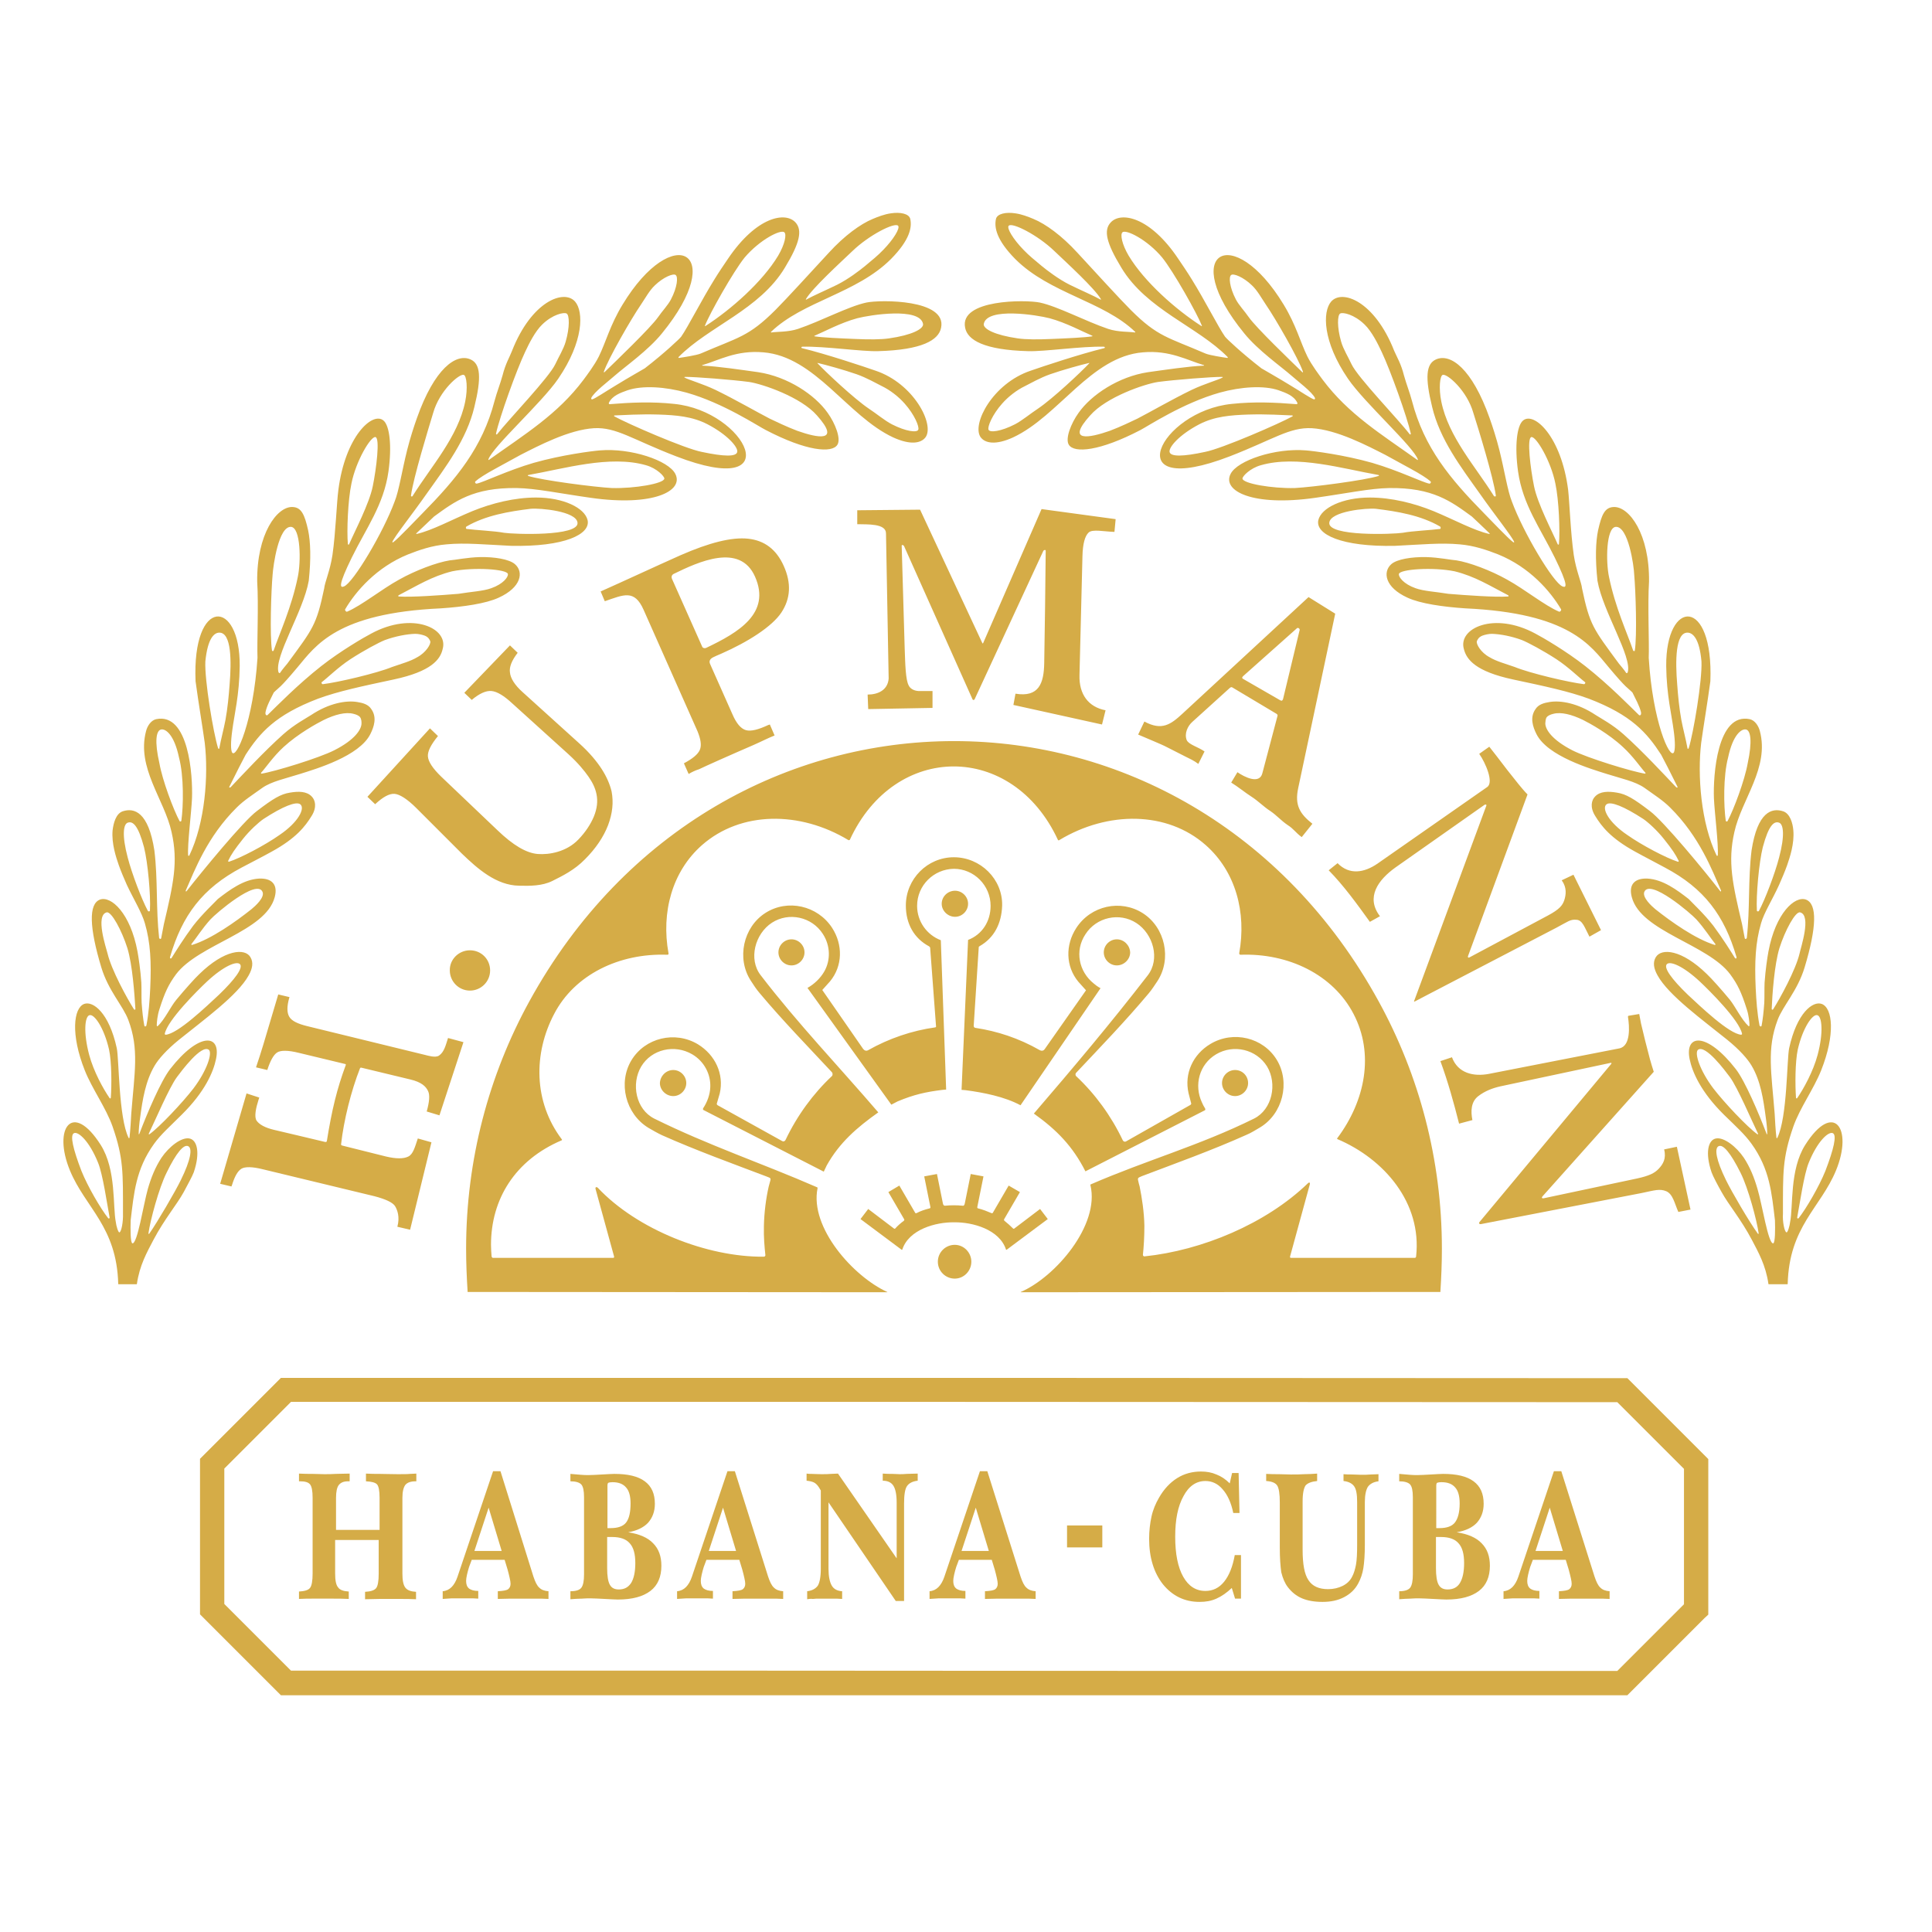 <?xml version="1.0" encoding="UTF-8"?> <svg xmlns="http://www.w3.org/2000/svg" xmlns:xlink="http://www.w3.org/1999/xlink" version="1.1" id="layer" x="0px" y="0px" viewBox="0 0 652 652" style="enable-background:new 0 0 652 652;" xml:space="preserve"> <style type="text/css"> .st0{fill-rule:evenodd;clip-rule:evenodd;fill:#D5AC47;} </style> <g> <path class="st0" d="M132.9,229.3c-10.8,2.3-18.8,4-25.6,6.5c-14.4,5.5-19.6,11.5-24.4,18.9c-0.3,0.5-3.9,7.5-5.4,10.6 c-0.4,0.7,0.2,0.5,0.4,0.3c4-4.2,11.3-12.1,17.7-17.8c3.7-3.3,7.7-5.4,9.4-6.5c6-4,11.8-5,15.5-4.4c1.9,0.3,3.8,0.8,4.8,2.4 c2,2.8,0.9,6-0.3,8.4c-3.7,7.5-18.4,11.8-23.8,13.5c-4.7,1.5-9.6,2.5-12.7,4.7c-3.2,2.3-6.2,4.2-8.6,6.6c-10,9.9-14.2,21.2-17.2,28 c-0.1,0.3,0.1,0.5,0.3,0.2c5.1-6.5,19.1-23.6,23.7-27c5.5-4.2,8-5.7,11.1-6.2c2.9-0.5,5.7-0.5,7.4,1.3c1.2,1.2,1.8,3.6,0,6.5 c-2.2,3.6-5.3,7.6-13.5,12.1c-3.8,2.1-7.2,3.8-10.2,5.4c-13.2,7-20,16.1-24.1,30.1c-0.2,0.6,0.3,0.7,0.5,0.4 c1.3-2.1,4.1-6.6,7.3-10.9c3.1-4,7.2-7.8,8.3-9c4-3.1,8.7-6.6,13.9-6.9c4.2-0.2,6.5,1.9,5.3,6.3c-3.1,11.6-25.6,15.8-33.3,26 c-2.5,3.4-3.8,6.1-5.6,11.8c-0.7,2.1-0.9,4.5-0.9,5.4c0,0.3,0.2,0.4,0.3,0.3c2.4-2.2,4.3-6.5,6.3-8.9c2.9-3.5,6.2-7.2,7.8-8.7 c8.5-8.3,15.4-8.8,17.2-5.7c1.1,1.8,0.7,3.9-0.6,6.2c-3.7,6.7-15.2,15-23.5,21.7c-4.2,3.4-6.9,6.5-8.2,8.7 c-3.1,5.2-4.1,11.5-4.9,17.5c-0.3,2-0.5,4.2-0.5,5.6c0,0.1,0.1,0.1,0.2,0c2.7-7.1,7.3-17.9,10.4-21.9c9.8-12.6,17.3-11.9,15.5-3.4 c-0.9,4.4-3.8,11.1-11.6,18.8c-4,4-7,6.6-9.3,9.8c-6.2,8.6-6.8,16.7-7.9,25.8c-0.1,2.9-0.1,7.7,0.6,7.8c1.7,0.1,3.7-13.1,5.2-18.4 c1.1-3.8,2.5-7.3,4.6-10.5c2.5-3.7,6.7-7,9.4-6.5c2.7,0.5,3.7,4.9,1.5,11.4c-0.5,1.4-2.2,4.4-3.4,6.7c-2.3,4.2-6.5,9.1-10.2,16.1 c-2.2,4.2-4.7,8.6-5.6,14.9c0,0.1-0.1,0.1-0.1,0.1H40c0,0-0.1,0-0.1-0.1c-0.5-19.4-11.1-25.7-16.3-38.3 c-5.9-14.3,0.9-23.6,10.4-8.6c5.3,8.4,4,20.8,5.1,26.1c0.1,1.1,0.8,3.5,1.2,3.4c0.7-0.2,1.3-3.7,1.2-6.3c0-14,0.2-18.7-3.5-29.4 c-2.2-6.3-6.9-12.7-9.4-19c-4.8-12.1-3.8-21-0.2-22.4c3-1.1,8.4,3,11,14.9c0.8,3.6,0.6,23.4,4,30.3c0.1,0.2,0.2,0.1,0.3,0 c0.3-2.6,0.5-6.3,0.6-8.2c1.1-13.9,2.7-21.8-1-31.6c-1.8-4.8-6.7-9.8-9.1-17.7c-4.1-13.6-4.3-21.4-0.5-22.9 c3.8-1.4,10.3,4.6,12.7,17.5c0.4,2.2,1,6.2,1.3,10.5c0.1,2.3,0,4.6,0.1,6.8c0.2,2.9,0.5,5.6,0.9,7.7c0.1,0.5,0.6,0.3,0.7,0 c0.8-4.1,1.1-8.4,1.3-12.6c0.4-8.8,0.1-15.4-1.8-21.9c-1-3.6-3.9-8.3-6.1-13c-0.8-1.8-2-4.6-2.7-6.6c-0.9-2.6-2.5-7.3-2.1-11.8 c0.3-2.4,1.1-5.6,3.4-6.4c3.9-1.3,8.7,0.2,10.7,13.2c1.2,9.8,0.5,19.7,1.6,29.5c0,0.3,0.6,0.6,0.7,0.1c0.1-0.5,0.8-4.3,0.9-4.7 c3.2-13.6,4.9-21,2.6-31.1c-2.4-11-11.9-21.7-8.6-34.1c0.4-1.6,1.6-3.6,3.4-4c11-2.3,12.4,19,12.1,26.7c-0.2,4.7-1.6,15.7-1.3,19.3 c0,0.1,0.3,0.2,0.4,0c5.3-11,6.5-27,5.2-38c-0.7-5.1-2.1-13.4-3.1-20.8c-1.2-28.6,15.1-27.9,14.9-5.1c-0.1,9.7-1.9,16.8-2.5,21.6 c-0.6,4.2-0.5,6.7-0.1,7.5c1.4,2.5,7.2-10.5,8.6-31.9c-0.2-5.2,0.4-17.9-0.1-25.7c-0.2-16.1,6.7-25.4,11.9-25.2 c3,0.1,4.1,2.5,5.3,7.9c0.8,3.9,1,9.5,0.2,17c-1.8,10.3-11.8,25.7-10.2,30.9c0.1,0.1,0.3,0.4,0.5,0.2c0.7-1.1,2.1-2.7,2.5-3.2 c8.6-11.7,9.8-12.9,12.4-25.3c0.2-2.1,2-6,2.8-11.3c1.1-7.7,1.4-17.5,2-22c2.3-18,11.5-26.5,15.2-23.4c2.1,1.7,2.9,8.6,1.7,17.2 c-1.6,11.3-7.5,19.1-12.4,29.1c-4.6,9.4-4,10.3-2.6,9.7c3.1-1.2,13.3-18.3,17.1-28.7c1.4-3.4,2.5-10.5,4.2-17.3c1-4,2.3-8,3.3-10.8 c5.9-16.7,13.2-22,18.1-19.8c3.4,1.5,3.7,6.2,1.3,16c-2.6,11-9.7,20.3-16.1,29.3c-4.9,7-10.9,14.5-11.6,16.3c0,0.1,0.2,0.2,0.3,0.1 c1.7-1.2,7.9-7.8,9.9-9.8c11.4-11.6,20.2-22.1,24.3-37.9c0.8-3,1.9-5.7,2.7-8.6c1-4,2.4-6.2,3.2-8.3c6.6-16.8,17.6-20.9,21.3-16.6 c2.9,3.4,2.9,13.4-5.7,26c-5.6,8.2-22.2,23-23.6,27.3c0,0.1,0.2,0.2,0.2,0.1c12.2-8.7,23.2-15.4,31.9-27c1.1-1.5,3.7-4.9,5.2-7.9 c2.4-4.9,3.8-10.6,8-17.5c17.1-28.2,35.8-17.8,13.3,9.7c-4.7,5.8-12.2,11-16.2,14.5c-1.4,1.3-6.9,5.4-7.7,7.4 c0,0.1,0.1,0.4,0.3,0.4c1.1-0.3,4.3-2.5,7.8-4.6c4.7-2.9,9.9-5.8,10-5.9c6.6-5.1,11.8-10,12.3-10.7c2.3-3.3,6.9-12.4,11.2-19.3 c1.4-2.3,3.5-5.4,4.6-7c9.6-14.2,19.4-16,22.8-12.2c2.3,2.6,1.5,6.8-3.6,15.2c-8.5,14.2-25.8,19.9-35.9,30.2 c-0.1,0.1,0,0.3,0.1,0.3c1.4-0.2,6-0.9,7.4-1.5c12.7-5.5,16.1-5.6,25.2-14.7c3.7-3.7,12-12.8,18-19.3c5.3-5.8,10.7-9.7,14.8-11.4 c1.9-0.8,4-1.6,6.1-1.9c3.2-0.5,6.2,0.1,6.6,1.9c0.6,2.8-0.1,7-6.5,13.5c-11.7,11.7-29.7,14.2-40.5,24.6c-0.1,0.1,0,0.2,0.1,0.2 c1.9-0.3,5.7-0.1,9-1.2c7.7-2.6,17-7.6,23.1-8.9c4.8-1,27.2-1.1,25.2,8.5c-0.8,4.2-6.5,7.5-21.2,7.9c-5.4,0.2-18.1-1.7-25.6-1.5 c-0.4,0-0.5,0.4-0.1,0.5c8.2,2,20.8,6.2,24.8,7.6c12.8,4.3,19.9,18,16.9,22.4c-1.5,2.1-5.1,2.8-11,0.1 c-15.4-7.2-26.3-27.3-43.8-28.7c-9.1-0.8-15,2.7-20.5,4.3c-0.2,0-0.2,0.2,0,0.2c5.1,0.2,13,1.4,18.8,2.2 c9.9,1.5,19.1,7.6,23.4,13.7c2.6,3.6,4.6,8.8,3.3,10.8c-1.8,2.9-10.4,2.2-24.2-5c-2.6-1.3-14.3-9.1-26.7-12.6 c-7.2-2-14.8-2.5-19.9-0.8c-2.5,0.9-5.1,1.8-6.3,4.2c-0.1,0.2,0,0.5,0.2,0.5c7.4-0.6,14.4-0.9,21.8-0.1 c24.4,2.4,39.1,32.5,0.7,17.7c-14.8-5.7-20.2-9.9-27.7-9.5c-8.5,0.5-18.9,6-24.8,9c-1.1,0.6-4.8,2.6-8.4,4.6 c-3.5,1.9-5.8,3.4-6.8,4.3c-0.4,0.3,0,0.9,0.4,0.8c2.2-0.4,10.3-4.4,19.2-7c9.5-2.7,19.8-4,22.3-4.2c10.5-0.9,23.2,3.4,25.5,7.9 c3,5.8-7.5,11.1-28.5,8.1c-10.6-1.5-18.6-3.2-25-3.3c-14.7-0.2-20.9,4.5-27.9,9.6c-0.2,0.2-4.6,4.4-6,5.7c-0.1,0.1,0,0.2,0.1,0.2 c5.3-1.2,11.8-4.8,18.8-7.7c6.6-2.7,14.3-4.6,21.5-4.6c9.3,0,16.4,3.5,17.4,7.6c1.1,4.8-7.8,9.1-25.9,8.7 c-8.3-0.4-15.5-1.1-21.7-0.5c-4.9,0.4-9.2,1.9-13,3.4c-10.6,4.3-17.6,12.4-21.2,18.5c-0.2,0.3,0.3,1,0.7,0.8 c4.9-2.1,11.5-7.5,17.5-10.8c5.5-3.1,12.7-5.8,17.1-6.5c1.7-0.1,5.9-1,10.2-1.1c4.8-0.1,9.9,0.7,11.8,2.4c3,2.6,2.2,7.8-5.5,11.3 c-4.3,2-12,3.1-19.5,3.6c-35.1,1.6-42.2,12.5-48.4,19.9c-6.2,7.4-6.2,6.7-8,8.5c-0.9,1.9-2.4,4.5-2.8,6.7c0,0.1,0,0.1,0,0.2l0,0 c-0.1,0.6,0.4,1,0.7,0.7c3.1-3,10.1-10.2,18.1-16.5c6.5-5.1,14.4-9.7,16.9-11c13.9-7.5,26.1-1.8,24.1,5.2 C148.6,222.6,145.5,226.6,132.9,229.3 M311.5,109.3c-1.1-5.7-18-3-22.2-1.9c-5.6,1.5-11.5,4.7-14.4,5.9c-0.1,0-0.1,0.2,0,0.2 c2.4,0.4,8.7,0.7,13.9,0.9c4.3,0.2,8.5,0.2,11.2-0.2C307.7,113.1,311.8,111,311.5,109.3 M126.7,147.5c1.6,0.3,0.3,10.7-0.9,16.6 c-1.2,5.9-6,15-8,19.6c-0.1,0.2-0.4,0.1-0.4-0.1c-0.4-4.3,0-14.8,1.2-20.4C120.1,155.6,125.1,147.2,126.7,147.5 M171.4,193.7 c-0.3-1.6-11.4-2.4-18.8-0.9c-6.9,1.7-11.9,4.9-18.1,8.1c-0.1,0.1-0.2,0.4,0.1,0.4c4.2,0.3,14-0.4,20.1-0.9 c4.2-0.7,8.4-0.9,11.1-1.9C169.8,197.1,171.6,194.7,171.4,193.7 M194.9,176.4c-0.4-3.9-12.7-5-15.8-4.7c-7.3,0.9-15.2,2.2-21.7,6 c-0.3,0.2-0.2,0.8,0.1,0.8c3,0.4,9.5,0.7,12.6,1.3C173.3,180.3,195.4,181.1,194.9,176.4 M138.7,167.2c0.8-6,5.9-22.6,7.5-27.9 c2.1-7.4,8.7-13.2,10.3-12.8c1,0.3,1.4,4.6,0.5,9c-2.4,11.9-11.5,21.9-17.7,31.8C139.3,167.6,138.6,167.7,138.7,167.2 M224.2,161.5 c0-0.8-2.6-3.5-6.2-4.5c-12.2-3.5-27.7,1.2-39.7,3.3c-0.2,0-0.2,0.3-0.1,0.3c4.6,1.5,22.6,3.8,28.3,4.1 C214.1,164.9,224.1,163.2,224.2,161.5 M191.2,105.8c1,0.5,1.1,4.7-0.3,9.5c-0.7,2.5-2.4,5.2-3.5,7.6c-2.1,4.5-15.6,18.5-19.6,23.6 c-0.2,0.3-0.5,0-0.4-0.2c1.2-5.5,6.9-21.4,9.8-27.5c1.3-2.8,3.4-7,5.8-9.3C186.5,106.1,190.3,105.3,191.2,105.8 M228,92.8 c0.9,0.6,0.6,4.1-1.6,8.3c-1,1.9-3,4-4.3,5.9c-2.5,3.6-14.4,15-18.1,18.6c-0.1,0.1-0.3,0.1-0.2-0.2c1.5-4.4,9.2-17.8,12.5-22.6 c1.6-2.4,2.9-4.8,4.7-6.5C223.9,93.5,227.2,92.2,228,92.8 M248.8,152.5c0.3-1.6-3.3-5.8-10-9.3c-5.2-2.7-10.7-3.1-16.5-3.3 c-6.2-0.2-12.2,0.2-14.9,0.3c-0.2,0-0.2,0.2-0.1,0.3c4.3,2.4,23.8,10.9,29.5,12C244.3,154.1,248.5,154.2,248.8,152.5 M264.7,78.4 c0.8,0.7,0.2,4-2.1,7.9c-5.3,8.8-15.8,18.1-24.5,23.7c-0.2,0.1-0.3,0-0.2-0.1c1.6-4.1,9.6-18.3,13.4-23 C256.4,80.9,263.5,77.3,264.7,78.4 M275.7,140.2c-5.4-6.2-18.3-10.6-22.9-11.3c-5.2-0.7-18.7-1.8-21.7-1.7c-0.1,0-0.2,0.1-0.1,0.2 c1.4,0.8,6.1,2.1,10.5,4.2c6.6,3.2,14.2,7.6,18.3,9.7c1.9,0.9,5.6,2.7,9.3,4.1C275.9,147.8,283.9,149.4,275.7,140.2 M303.1,76.2 c0.7,0.8-1.5,4.5-5,8.1c-1.8,1.9-3.8,3.5-6.2,5.5c-1.7,1.4-5.6,4.4-9.4,6.3c-4.1,2-8.3,3.8-10.4,5c-0.1,0.1-0.2,0-0.1-0.2 c2.2-3.7,11.4-12.1,15.7-16.2C293.3,79.3,302,74.9,303.1,76.2 M309.9,145c0.4-1-1.3-5.1-4.6-8.8c-2.1-2.4-5-4.6-7.7-5.9 c-1.8-0.9-5.1-2.8-8.5-4c-4.3-1.5-10.5-3.2-13.1-3.8c-0.1,0-0.2,0-0.1,0.1c2.8,3,12.4,12,17.3,15.3c2.6,1.7,5.3,4,7.8,5.3 C305.7,145.6,309.5,146.1,309.9,145 M88.9,276.4c-1.6,1.1-4.6,3.8-6.9,6.7c-2.8,3.5-4,5.3-5,7.4c0,0.1,0,0.4,0.3,0.3 c3.8-1.2,12.2-5.6,17-9c6.4-4.3,8.8-9.1,7-10.4C99.9,270.4,95.5,272.1,88.9,276.4 M54.3,246.2c1.6-0.4,4.5,1.8,6.1,9.4 c1.7,6.4,1.5,16.5,0.8,21.4c-0.1,0.3-0.5,0.3-0.6,0.1c-2.1-3.9-5.8-13.8-6.8-19.5C52.1,250.2,52.7,246.6,54.3,246.2 M43.2,277.6 c1.6-0.5,3.4,0.8,5.4,8.3c1.3,5.2,2.3,16.3,2,21.4c0,0.3-0.5,0.4-0.7,0.1c-2.1-3.9-5.4-12.6-6.8-18C41.1,281.9,41.6,278,43.2,277.6 M71,310.3c-2.8,3.1-4.7,6.2-6.4,8.3c-0.1,0.1,0,0.3,0.2,0.3c6.5-2,14.7-7.8,20.1-12.1c1.2-1,4.5-3.9,3.7-5.8 C86.7,296.4,72.8,308.3,71,310.3 M25,382.4c1.5-0.6,5.2,2.8,8.1,10c1.6,3.9,3,13.7,3.9,18.5c0,0.2-0.2,0.5-0.5,0.2 c-2.6-3.3-6.9-10.7-9-15.9C24.7,387.9,23.5,383,25,382.4 M63.5,386.8c1.5,0.7,0.9,4.6-2.5,11.5c-1.9,3.9-7.8,14-10.6,18 c-0.2,0.2-0.4,0.1-0.3-0.1c0.6-4.3,3.5-15.2,6.1-20.4C59.5,389,62,386.1,63.5,386.8 M70.5,354.3c-2.5-2-9.3,7.2-10.8,9.2 c-2.6,3.5-7.4,14.8-9.5,19.1c-0.1,0.2,0.1,0.2,0.2,0.2c3.4-2.4,11.3-10.8,14.9-15.5C69.9,361.2,71.7,355.4,70.5,354.3 M30.2,342.6 c1.6-0.5,4.9,4.2,6.6,11.6c0.9,4.2,0.9,12,0.6,16.2c0,0.3-0.3,0.4-0.4,0.2c-2.2-3.2-5.4-9-6.9-14.6C28.1,348.5,28.6,343,30.2,342.6 M81,325.4c-1.1-1.2-5.5,0.6-11.1,5.8c-3.2,3-13.4,13.1-14.3,17.7c0,0.2,0.2,0.3,0.3,0.3c4.1-0.3,13.7-9.5,18-13.5 C79.4,330.4,82.1,326.6,81,325.4 M36,307.9c1.6-0.4,5.1,6.1,7,12.1c1.7,5.6,2.4,15.6,2.7,20.5c0,0.2-0.3,0.4-0.5,0.1 c-2.4-3.8-7.6-13.3-8.9-18.8C35.8,319.8,32.1,308.9,36,307.9 M122,244.1c0-0.5,0-1.4-0.5-2.1c-0.4-0.5-1.3-0.9-2.2-1.1 c-2.6-0.7-6.2,0.2-10.1,2.1c-2.2,1.1-8.6,4.6-13.5,9.1c-3.5,3.2-6.1,7.1-7.6,8.7c-0.1,0.1,0.1,0.3,0.1,0.3 c4.5-0.7,19.5-5.3,24.6-7.9C119.7,249.7,122,246.2,122,244.1 M73.9,213.5c4.3-0.2,4.2,9.9,3.6,17.3c-0.3,4.2-0.7,8.2-1.4,12.1 c-0.6,3.2-1.5,6.4-2.1,9.7c0,0.1-0.3,0.2-0.4-0.1c-1.6-5.1-4.6-23-4.3-29.3C70.1,215.3,72.3,213.6,73.9,213.5 M145.2,216.4 c-0.2-0.5-0.6-1.4-1.9-1.9c-0.8-0.3-2.1-0.6-3.2-0.6c-2.9,0.1-6.6,0.8-10.2,2.1c-2,0.8-7.1,3.5-11.7,6.5c-4.1,2.7-7.5,6.1-9.6,7.7 c-0.3,0.2,0.1,0.7,0.3,0.7c5.1-0.6,18.3-3.7,23.4-5.8c3.1-1.1,6.2-1.9,8.5-3.3C143.8,220.2,145.5,217.3,145.2,216.4 M510.6,229.3 c10.8,2.3,18.8,4,25.6,6.5c14.4,5.5,19.6,11.5,24.4,18.9c0.3,0.5,3.9,7.5,5.4,10.6c0.4,0.7-0.2,0.5-0.4,0.3 c-4-4.2-11.3-12.1-17.7-17.8c-3.7-3.3-7.7-5.4-9.4-6.5c-6-4-11.8-5-15.5-4.4c-1.9,0.3-3.8,0.8-4.8,2.4c-2,2.8-0.9,6,0.3,8.4 c3.7,7.5,18.4,11.8,23.8,13.5c4.7,1.5,9.6,2.5,12.7,4.7c3.2,2.3,6.2,4.2,8.6,6.6c10,9.9,14.2,21.2,17.2,28c0.1,0.3-0.1,0.5-0.3,0.2 c-5-6.5-19.1-23.6-23.7-27c-5.5-4.2-8-5.7-11.1-6.2c-2.9-0.5-5.7-0.5-7.4,1.3c-1.2,1.2-1.8,3.6,0,6.5c2.2,3.6,5.3,7.6,13.5,12.1 c3.8,2.1,7.2,3.8,10.1,5.4c13.2,7,20,16.1,24.1,30.1c0.2,0.6-0.3,0.7-0.5,0.4c-1.3-2.1-4.1-6.6-7.3-10.9c-3.1-4-7.2-7.8-8.3-9 c-4-3.1-8.7-6.6-13.9-6.9c-4.2-0.2-6.5,1.9-5.3,6.3c3.1,11.6,25.6,15.8,33.2,26c2.5,3.4,3.8,6.1,5.6,11.8c0.7,2.1,0.9,4.5,0.9,5.4 c0,0.3-0.2,0.4-0.3,0.3c-2.4-2.2-4.4-6.5-6.3-8.9c-2.9-3.5-6.2-7.2-7.8-8.7c-8.5-8.3-15.3-8.8-17.2-5.7c-1.1,1.8-0.7,3.9,0.6,6.2 c3.7,6.7,15.2,15,23.5,21.7c4.2,3.4,6.9,6.5,8.2,8.7c3.1,5.2,4,11.5,4.8,17.5c0.3,2,0.5,4.2,0.5,5.6c0,0.1-0.2,0.1-0.2,0 c-2.7-7.1-7.3-17.9-10.4-21.9c-9.8-12.6-17.3-11.9-15.6-3.4c0.9,4.4,3.8,11.1,11.6,18.8c4.1,4,7,6.6,9.3,9.8 c6.2,8.6,6.8,16.7,7.9,25.8c0.1,2.9,0.1,7.7-0.6,7.8c-1.7,0.1-3.7-13.1-5.3-18.4c-1.1-3.8-2.5-7.3-4.6-10.5c-2.5-3.7-6.7-7-9.4-6.5 c-2.7,0.5-3.7,4.9-1.5,11.4c0.5,1.4,2.1,4.4,3.4,6.7c2.3,4.2,6.5,9.1,10.2,16.1c2.2,4.2,4.7,8.6,5.6,14.9c0,0.1,0.1,0.1,0.1,0.1 h6.3c0,0,0.1,0,0.1-0.1c0.5-19.4,11.1-25.7,16.3-38.3c5.9-14.3-0.9-23.6-10.4-8.6c-5.3,8.4-4,20.8-5.1,26.1 c-0.1,1.1-0.8,3.5-1.2,3.4c-0.7-0.2-1.4-3.7-1.2-6.3c0-14-0.2-18.7,3.5-29.4c2.2-6.3,6.9-12.7,9.4-19c4.8-12.1,3.9-21,0.2-22.4 c-3-1.1-8.4,3-11,14.9c-0.8,3.6-0.6,23.4-4,30.3c-0.1,0.2-0.2,0.1-0.3,0c-0.3-2.6-0.5-6.3-0.6-8.2c-1.1-13.9-2.7-21.8,1-31.6 c1.8-4.8,6.7-9.8,9.1-17.7c4.1-13.6,4.3-21.4,0.5-22.9c-3.8-1.4-10.3,4.6-12.7,17.5c-0.4,2.2-1,6.2-1.3,10.5 c-0.1,2.3,0,4.6-0.1,6.8c-0.2,2.9-0.5,5.6-0.9,7.7c-0.1,0.5-0.6,0.3-0.7,0c-0.8-4.1-1.1-8.4-1.3-12.6c-0.4-8.8-0.1-15.4,1.8-21.9 c1-3.6,4-8.3,6.1-13c0.8-1.8,2-4.6,2.7-6.6c0.9-2.6,2.5-7.3,2.1-11.8c-0.2-2.4-1.1-5.6-3.4-6.4c-3.9-1.3-8.7,0.2-10.7,13.2 c-1.2,9.8-0.5,19.7-1.6,29.5c0,0.3-0.6,0.6-0.7,0.1c-0.1-0.5-0.8-4.3-0.9-4.7c-3.2-13.6-4.9-21-2.6-31.1c2.4-11,11.9-21.7,8.6-34.1 c-0.4-1.6-1.6-3.6-3.4-4c-11-2.3-12.4,19-12.1,26.7c0.2,4.7,1.6,15.7,1.3,19.3c0,0.1-0.3,0.2-0.4,0c-5.3-11-6.5-27-5.2-38 c0.7-5.1,2.1-13.4,3.1-20.8c1.1-28.6-15.1-27.9-14.9-5.1c0.1,9.7,1.9,16.8,2.5,21.6c0.6,4.2,0.5,6.7,0.1,7.5 c-1.4,2.5-7.2-10.5-8.5-31.9c0.2-5.2-0.4-17.9,0.1-25.7c0.2-16.1-6.7-25.4-11.9-25.2c-3,0.1-4.1,2.5-5.3,7.9c-0.8,3.9-1,9.5-0.2,17 c1.8,10.3,11.8,25.7,10.2,30.9c0,0.1-0.3,0.4-0.5,0.2c-0.7-1.1-2.1-2.7-2.5-3.2c-8.6-11.7-9.8-12.9-12.4-25.3 c-0.2-2.1-2-6-2.8-11.3c-1.1-7.7-1.4-17.5-1.9-22c-2.3-18-11.5-26.5-15.2-23.4c-2.1,1.7-2.9,8.6-1.7,17.2 c1.6,11.3,7.5,19.1,12.4,29.1c4.6,9.4,4,10.3,2.6,9.7c-3.1-1.2-13.3-18.3-17.1-28.7c-1.4-3.4-2.5-10.5-4.2-17.3 c-1-4-2.3-8-3.3-10.8c-5.9-16.7-13.2-22-18.1-19.8c-3.4,1.5-3.7,6.2-1.3,16c2.6,11,9.7,20.3,16.1,29.3c4.9,7,10.9,14.5,11.6,16.3 c0,0.1-0.2,0.2-0.3,0.1c-1.7-1.2-7.9-7.8-9.9-9.8c-11.4-11.6-20.2-22.1-24.3-37.9c-0.8-3-1.9-5.7-2.7-8.6c-1-4-2.4-6.2-3.3-8.3 c-6.6-16.8-17.6-20.9-21.3-16.6c-2.9,3.4-2.9,13.4,5.7,26c5.6,8.2,22.2,23,23.6,27.3c0,0.1-0.1,0.2-0.2,0.1 c-12.2-8.7-23.2-15.4-31.9-27c-1.1-1.5-3.7-4.9-5.2-7.9c-2.4-4.9-3.8-10.6-8-17.5c-17.1-28.2-35.8-17.8-13.3,9.7 c4.7,5.8,12.2,11,16.2,14.5c1.4,1.3,6.9,5.4,7.7,7.4c0,0.1-0.1,0.4-0.3,0.4c-1.1-0.3-4.3-2.5-7.8-4.6c-4.7-2.9-9.9-5.8-10-5.9 c-6.6-5.1-11.8-10-12.3-10.7c-2.3-3.3-6.9-12.4-11.2-19.3c-1.4-2.3-3.5-5.4-4.6-7c-9.5-14.2-19.4-16-22.8-12.2 c-2.4,2.6-1.5,6.8,3.6,15.2c8.5,14.2,25.8,19.9,35.9,30.2c0.1,0.1,0,0.3-0.1,0.3c-1.4-0.2-6-0.9-7.4-1.5 c-12.7-5.5-16.1-5.6-25.2-14.7c-3.7-3.7-12-12.8-18-19.3c-5.3-5.8-10.7-9.7-14.8-11.4c-1.9-0.8-4-1.6-6.1-1.9 c-3.2-0.5-6.2,0.1-6.6,1.9c-0.6,2.8,0.1,7,6.5,13.5c11.7,11.7,29.7,14.2,40.5,24.6c0.1,0.1,0,0.2-0.1,0.2c-1.9-0.3-5.7-0.1-9-1.2 c-7.7-2.6-17-7.6-23.1-8.9c-4.8-1-27.2-1.1-25.2,8.5c0.8,4.2,6.5,7.5,21.2,7.9c5.4,0.2,18.1-1.7,25.6-1.5c0.4,0,0.5,0.4,0.1,0.5 c-8.2,2-20.8,6.2-24.8,7.6c-12.8,4.3-19.9,18-16.9,22.4c1.5,2.1,5.1,2.8,11,0.1c15.4-7.2,26.3-27.3,43.8-28.7 c9.1-0.8,15,2.7,20.5,4.3c0.2,0,0.2,0.2,0,0.2c-5.1,0.2-13,1.4-18.8,2.2c-9.9,1.5-19.1,7.6-23.4,13.7c-2.6,3.6-4.6,8.8-3.3,10.8 c1.8,2.9,10.4,2.2,24.2-5c2.5-1.3,14.3-9.1,26.7-12.6c7.2-2,14.9-2.5,19.9-0.8c2.5,0.9,5.1,1.8,6.3,4.2c0.1,0.2,0,0.5-0.2,0.5 c-7.4-0.6-14.4-0.9-21.9-0.1c-24.4,2.4-39.1,32.5-0.7,17.7c14.7-5.7,20.2-9.9,27.7-9.5c8.5,0.5,18.9,6,24.8,9 c1.1,0.6,4.8,2.6,8.4,4.6c3.5,1.9,5.8,3.4,6.8,4.3c0.4,0.3,0,0.9-0.4,0.8c-2.2-0.4-10.3-4.4-19.2-7c-9.5-2.7-19.8-4-22.3-4.2 c-10.5-0.9-23.2,3.4-25.5,7.9c-3,5.8,7.5,11.1,28.5,8.1c10.6-1.5,18.6-3.2,25-3.3c14.7-0.2,20.9,4.5,27.9,9.6 c0.2,0.2,4.7,4.4,6,5.7c0.1,0.1,0,0.2-0.1,0.2c-5.3-1.2-11.8-4.8-18.8-7.7c-6.6-2.7-14.3-4.6-21.5-4.6c-9.3,0-16.4,3.5-17.4,7.6 c-1.1,4.8,7.8,9.1,25.9,8.7c8.4-0.4,15.5-1.1,21.8-0.5c4.8,0.4,9.2,1.9,13,3.4c10.6,4.3,17.6,12.4,21.2,18.5c0.2,0.3-0.3,1-0.7,0.8 c-4.9-2.1-11.5-7.5-17.5-10.8c-5.5-3.1-12.7-5.8-17.1-6.5c-1.7-0.1-5.9-1-10.2-1.1c-4.9-0.1-9.9,0.7-11.8,2.4 c-2.9,2.6-2.2,7.8,5.5,11.3c4.3,2,12,3.1,19.5,3.6c35.1,1.6,42.2,12.5,48.4,19.9c6.2,7.4,6.2,6.7,8,8.5c0.9,1.9,2.4,4.5,2.9,6.7 c0,0.1,0,0.1,0,0.2v0c0.1,0.6-0.3,1-0.7,0.7c-3.1-3-10.1-10.2-18.1-16.5c-6.5-5.1-14.4-9.7-16.9-11c-13.9-7.5-26.1-1.8-24.1,5.2 C494.9,222.6,498,226.6,510.6,229.3 M332,109.3c1.1-5.7,18-3,22.2-1.9c5.6,1.5,11.5,4.7,14.4,5.9c0.1,0,0.1,0.2,0,0.2 c-2.4,0.4-8.7,0.7-13.9,0.9c-4.3,0.2-8.5,0.2-11.2-0.2C335.8,113.1,331.7,111,332,109.3 M516.8,147.5c-1.6,0.3-0.3,10.7,0.9,16.6 c1.2,5.9,6,15,8,19.6c0.1,0.2,0.4,0.1,0.4-0.1c0.4-4.3,0-14.8-1.2-20.4C523.4,155.6,518.4,147.2,516.8,147.5 M472.1,193.7 c0.3-1.6,11.4-2.4,18.8-0.9c6.9,1.7,11.9,4.9,18.1,8.1c0.1,0.1,0.2,0.4-0.1,0.4c-4.2,0.3-14-0.4-20.1-0.9 c-4.2-0.7-8.4-0.9-11.1-1.9C473.7,197.1,471.9,194.7,472.1,193.7 M448.6,176.4c0.4-3.9,12.7-5,15.7-4.7c7.3,0.9,15.2,2.2,21.7,6 c0.3,0.2,0.2,0.8,0,0.8c-3,0.4-9.5,0.7-12.6,1.3C470.2,180.3,448.1,181.1,448.6,176.4 M504.8,167.2c-0.8-6-5.9-22.6-7.6-27.9 c-2.1-7.4-8.7-13.2-10.3-12.8c-1,0.3-1.4,4.6-0.5,9c2.4,11.9,11.5,21.9,17.7,31.8C504.2,167.6,504.9,167.7,504.8,167.2 M419.3,161.5c0-0.8,2.6-3.5,6.2-4.5c12.2-3.5,27.7,1.2,39.7,3.3c0.2,0,0.2,0.3,0.1,0.3c-4.6,1.5-22.6,3.8-28.3,4.1 C429.4,164.9,419.4,163.2,419.3,161.5 M452.3,105.8c-1,0.5-1.1,4.7,0.3,9.5c0.7,2.5,2.4,5.2,3.5,7.6c2.1,4.5,15.7,18.5,19.6,23.6 c0.2,0.3,0.5,0,0.4-0.2c-1.2-5.5-6.9-21.4-9.8-27.5c-1.3-2.8-3.4-7-5.8-9.3C457,106.1,453.2,105.3,452.3,105.8 M415.5,92.8 c-0.9,0.6-0.6,4.1,1.6,8.3c1,1.9,3,4,4.3,5.9c2.5,3.6,14.4,15,18.1,18.6c0.1,0.1,0.3,0.1,0.2-0.2c-1.5-4.4-9.2-17.8-12.5-22.6 c-1.6-2.4-2.9-4.8-4.7-6.5C419.6,93.5,416.3,92.2,415.5,92.8 M394.7,152.5c-0.3-1.6,3.3-5.8,10-9.3c5.2-2.7,10.7-3.1,16.5-3.3 c6.2-0.2,12.2,0.2,14.9,0.3c0.2,0,0.2,0.2,0.1,0.3c-4.3,2.4-23.8,10.9-29.5,12C399.3,154.1,395,154.2,394.7,152.5 M378.8,78.4 c-0.8,0.7-0.2,4,2.1,7.9c5.3,8.8,15.8,18.1,24.5,23.7c0.2,0.1,0.3,0,0.2-0.1c-1.6-4.1-9.6-18.3-13.4-23 C387.2,80.9,380,77.3,378.8,78.4 M367.9,140.2c5.4-6.2,18.3-10.6,22.9-11.3c5.2-0.7,18.7-1.8,21.7-1.7c0.1,0,0.2,0.1,0.1,0.2 c-1.4,0.8-6.1,2.1-10.5,4.2c-6.6,3.2-14.2,7.6-18.3,9.7c-1.9,0.9-5.6,2.7-9.3,4.1C367.6,147.8,359.6,149.4,367.9,140.2 M340.4,76.2 c-0.7,0.8,1.5,4.5,5,8.1c1.8,1.9,3.8,3.5,6.2,5.5c1.7,1.4,5.6,4.4,9.4,6.3c4.1,2,8.3,3.8,10.4,5c0.1,0.1,0.2,0,0.1-0.2 c-2.2-3.7-11.4-12.1-15.7-16.2C350.2,79.3,341.5,74.9,340.4,76.2 M333.6,145c-0.4-1,1.3-5.1,4.6-8.8c2.1-2.4,5-4.6,7.7-5.9 c1.8-0.9,5.1-2.8,8.5-4c4.3-1.5,10.5-3.2,13.1-3.8c0.1,0,0.2,0,0.1,0.1c-2.8,3-12.4,12-17.3,15.3c-2.6,1.7-5.3,4-7.8,5.3 C337.8,145.6,334,146.1,333.6,145 M554.6,276.4c1.6,1.1,4.6,3.8,6.9,6.7c2.8,3.5,4,5.3,5,7.4c0.1,0.1,0,0.4-0.3,0.3 c-3.8-1.2-12.2-5.6-17-9c-6.4-4.3-8.8-9.1-7-10.4C543.6,270.4,548,272.1,554.6,276.4 M589.3,246.2c-1.6-0.4-4.5,1.8-6.1,9.4 c-1.7,6.4-1.5,16.5-0.8,21.4c0.1,0.3,0.5,0.3,0.6,0.1c2.1-3.9,5.8-13.8,6.8-19.5C591.4,250.2,590.8,246.6,589.3,246.2 M600.3,277.6 c-1.6-0.5-3.4,0.8-5.4,8.3c-1.3,5.2-2.3,16.3-2,21.4c0,0.3,0.5,0.4,0.7,0.1c2.1-3.9,5.4-12.6,6.8-18 C602.4,281.9,601.9,278,600.3,277.6 M572.5,310.3c2.8,3.1,4.7,6.2,6.4,8.3c0.1,0.1,0,0.3-0.2,0.3c-6.5-2-14.7-7.8-20.1-12.1 c-1.2-1-4.4-3.9-3.7-5.8C556.8,296.4,570.7,308.3,572.5,310.3 M618.5,382.4c-1.5-0.6-5.2,2.8-8.1,10c-1.6,3.9-3,13.7-3.9,18.5 c0,0.2,0.2,0.5,0.5,0.2c2.6-3.3,6.9-10.7,9-15.9C618.8,387.9,620,383,618.5,382.4 M580,386.8c-1.5,0.7-0.9,4.6,2.5,11.5 c1.9,3.9,7.8,14,10.7,18c0.1,0.2,0.4,0.1,0.3-0.1c-0.6-4.3-3.5-15.2-6.1-20.4C584,389,581.5,386.1,580,386.8 M573,354.3 c2.5-2,9.3,7.2,10.8,9.2c2.6,3.5,7.4,14.8,9.5,19.1c0.1,0.2-0.1,0.2-0.2,0.2c-3.4-2.4-11.3-10.8-14.9-15.5 C573.6,361.2,571.8,355.4,573,354.3 M613.3,342.6c-1.6-0.5-4.9,4.2-6.6,11.6c-0.9,4.2-0.9,12-0.6,16.2c0,0.3,0.3,0.4,0.4,0.2 c2.2-3.2,5.4-9,6.9-14.6C615.4,348.5,614.9,343,613.3,342.6 M562.5,325.4c1.1-1.2,5.5,0.6,11.1,5.8c3.2,3,13.4,13.1,14.3,17.7 c0,0.2-0.2,0.3-0.3,0.3c-4.1-0.3-13.7-9.5-18-13.5C564.1,330.4,561.4,326.6,562.5,325.4 M607.5,307.9c-1.6-0.4-5.1,6.1-7,12.1 c-1.7,5.6-2.4,15.6-2.6,20.5c0,0.2,0.3,0.4,0.5,0.1c2.4-3.8,7.6-13.3,8.9-18.8C607.7,319.8,611.4,308.9,607.5,307.9 M521.5,244.1 c0.1-0.5,0-1.4,0.5-2.1c0.4-0.5,1.3-0.9,2.2-1.1c2.6-0.7,6.2,0.2,10.1,2.1c2.2,1.1,8.6,4.6,13.4,9.1c3.5,3.2,6.1,7.1,7.6,8.7 c0.1,0.1-0.1,0.3-0.1,0.3c-4.5-0.7-19.5-5.3-24.6-7.9C523.8,249.7,521.5,246.2,521.5,244.1 M569.6,213.5c-4.3-0.2-4.2,9.9-3.6,17.3 c0.3,4.2,0.7,8.2,1.4,12.1c0.6,3.2,1.5,6.4,2.1,9.7c0,0.1,0.3,0.2,0.4-0.1c1.6-5.1,4.6-23,4.3-29.3 C573.5,215.3,571.2,213.6,569.6,213.5 M498.4,216.4c0.2-0.5,0.6-1.4,1.9-1.9c0.8-0.3,2.1-0.6,3.2-0.6c2.9,0.1,6.6,0.8,10.1,2.1 c2,0.8,7.1,3.5,11.7,6.5c4.1,2.7,7.5,6.1,9.6,7.7c0.3,0.2-0.1,0.7-0.3,0.7c-5.1-0.6-18.3-3.7-23.4-5.8c-3.1-1.1-6.2-1.9-8.5-3.3 C499.7,220.2,498.1,217.3,498.4,216.4 M545.3,177.8c-3.3,0.2-3.4,11.8-2.3,16.9c2.1,10.3,6.2,19.1,8.1,24.7 c0.1,0.5,0.6,0.3,0.6,0.2c0.8-5.1,0.3-20.1-0.2-25.7C551.4,190.9,549.5,177.6,545.3,177.8 M448.4,293.7l3-2.4c4,4.1,9,3.2,13.4,0.2 l37.1-25.9c2.3-1.6-0.6-8.2-2.7-11.2l3.4-2.4l2.5,3.2l3.6,4.7l3.9,4.9c1,1.2,1.9,2.3,2.9,3.3l-20.1,54.6c-0.1,0.4,0.1,0.6,0.5,0.4 l26.6-14.2c3.7-2,4.8-3.3,5.4-5.1c0.6-1.8,0.9-4.3-0.8-6.6c-0.1-0.1,0-0.2,0.1-0.2l3.8-1.8l9.3,18.7l-3.9,2.2 c-1.6-3-2.3-5.6-4.4-5.7c-2.1-0.2-2.8,0.6-6.8,2.7l-43.6,22.7l-4.2,2.2c-0.1,0-0.2,0-0.2-0.1l24.4-66c0.2-0.5-0.5-0.4-0.6-0.3 l-30,21.1c-5.9,4.2-10.2,10.1-5.3,16.5l-3.4,1.9C457.9,305,453.5,298.9,448.4,293.7 M419.5,229.1l12.5,7.2c0.5,0.3,0.8,0.2,1-0.4 l5.6-23.3c0.1-0.4-0.5-0.9-0.9-0.6l-18.2,16.2C419.1,228.6,419.1,228.9,419.5,229.1 M384.1,247.9l2.1-4.4c5.9,3.2,8.9,1,12.9-2.7 l42.5-39.3l9,5.6l-12.5,58.9c-1.2,5.7,0.5,8.6,4.8,12l-3.6,4.5c-2.2-1.6-2.6-2.7-4.8-4.1c-2.2-1.5-3.6-3.2-5.8-4.7 c-2.2-1.4-4.1-3.4-6.3-4.8c-2.2-1.4-4.6-3.4-6.9-4.8l2.1-3.5c2.3,1.6,7.4,4.2,8.4,0.4l5.1-19.3c0.1-0.3,0.1-0.5-0.3-0.8l-14.9-8.9 c-0.3-0.2-0.5-0.1-0.8,0.1l-12.7,11.5c-1.6,1.4-2.8,4-1.9,6.2c0.7,1.5,3.9,2.3,6,3.8l-2.1,4.2c-1.6-1.2-2.8-1.7-4.4-2.5l-5.9-3 c-1.5-0.8-3-1.4-4.6-2.1L384.1,247.9z M293,239.3l-0.2-4.9c3.5,0,6.8-1.5,7.1-5.4l-0.9-49c0-3.4-6.3-3-9.7-3.1v-4.7l21.2-0.2l21,45 c0.1,0.2,0.2,0.2,0.3,0l19.7-45.2l25,3.4l-0.4,4.3c-3.5-0.1-7.4-1-8.7,0.2c-1.3,1.2-2,3.9-2.1,8l-1,40.1c-0.2,6.5,3,10.8,8.8,11.9 l-1.2,4.8l-29.9-6.6l0.7-3.8c7.9,1.3,9.6-3.5,9.7-10.4c0.2-12.6,0.4-25.2,0.5-37.8c0-0.5-0.6-0.3-0.8,0L328.9,236 c-0.1,0.2-0.5,0.4-0.7,0l-23.1-51.7c-0.2-0.4-0.9-0.6-0.8,0l1,34.3c0.2,5.6,0.3,10.9,1.4,12.8c0.5,1,1.7,1.7,3.2,1.8l4.8,0l0,5.7 L293,239.3z M232.4,261.2l-1.6-3.6c3-1.6,4.8-3.1,5.4-4.6c0.6-1.5,0.3-3.5-0.8-6.2l-18.2-41c-3.1-7-6.7-5.1-13.1-2.9l-1.4-3.3 c8.3-3.7,18.6-8.5,26.9-12.2c9.8-4.3,17.4-6.2,22.9-5.6c5.5,0.6,9.5,3.6,12,9.2c2.6,5.8,2.3,11-0.8,15.7 c-3.1,4.7-11.2,9.9-20.3,13.9c-1.2,0.5-2.1,0.9-2.7,1.2c-1,0.5-1.5,1.2-1.1,2.2l7.6,17.1c1.3,3,2.8,4.8,4.5,5.3 c1.7,0.5,4.3-0.2,7.5-1.7l0.6-0.2l1.6,3.7c-2.7,1.1-3.9,1.8-7.3,3.3c-3.4,1.5-7.2,3.1-11.4,5c-3.2,1.4-5.5,2.5-6.8,3.1 C234.6,260,233.4,260.6,232.4,261.2 M238.4,218.6c10.7-5.1,21.9-11.6,16.4-24c-5.1-11.5-19.1-5-27.5-0.9c-0.4,0.2-0.9,0.8-0.5,1.7 l10.2,22.9C237.2,218.7,237.8,218.9,238.4,218.6 M155.9,288.1l-15.4-15.4c-3.1-3.1-5.7-4.7-7.4-4.8c-1.8-0.1-3.9,1.1-6.5,3.5 l-2.6-2.5l21.1-23.1l2.7,2.6c-2.3,2.8-3.5,5.1-3.4,6.8c0.1,1.8,1.6,4.1,4.5,6.9l19,18.1c5.2,5,9.7,7.7,13.6,8 c3.8,0.3,9.7-0.7,13.7-4.9c2.4-2.5,4.1-5.1,5.2-7.7c1.1-2.7,1.4-5.2,0.9-7.6c-0.4-2-1.3-3.9-2.7-5.9c-1.4-2-3.5-4.6-6.8-7.6 l-18.9-17.1c-2.8-2.6-5.1-4-7-4.2c-1.9-0.2-4.2,0.9-6.7,3l-2.5-2.4l15.4-16l2.6,2.5c-2,2.6-2.9,4.8-2.6,6.7 c0.2,1.9,1.6,4.2,4.3,6.6l18.9,17.1c3.7,3.3,6.2,6.4,7.8,8.9c1.6,2.5,2.7,5,3.3,7.5c0.7,3.7,0.3,7.4-1.2,11.4 c-1.5,3.9-4.1,7.8-7.8,11.5c-3.5,3.6-7.6,5.6-11,7.3c-3.4,1.7-7.6,1.7-11.2,1.6C167.5,298.8,161.2,293.2,155.9,288.1 M486.1,358.1 l3.9-1.3c2,5.4,7.3,6.6,12.5,5.6l44-8.6c3.9-0.8,3.4-7.5,2.9-10.6c0-0.1,0-0.4,0.2-0.4l3.6-0.6l0.6,3.2l1.4,5.8l1.6,6.2 c0.4,1.5,0.9,3,1.3,4.3l-37.6,42.1c-0.3,0.4-0.1,0.7,0.4,0.6l31.6-6.7c4.1-0.9,5.9-1.8,7.3-3.3c1.4-1.5,2.6-3.4,1.8-6.5l4.3-0.9 l4.6,21.2l-4.1,0.8c-1.3-2.9-1.8-6-4.1-7c-2.2-0.9-3.9-0.3-8.2,0.6l-54.3,10.5c-0.6,0.1-0.8-0.3-0.5-0.7l44.4-53.3 c0.3-0.3,0.1-0.5-0.2-0.4l-37.1,7.9c-2.7,0.6-5.3,1.6-7.5,3.3c-2.5,1.9-2.6,5.1-2,8.1l-4.5,1.2 C490.6,372.1,488.7,365.2,486.1,358.1 M158.6,320.7c3.8,0,6.8,3,6.8,6.8c0,3.8-3.1,6.8-6.8,6.8c-3.8,0-6.8-3.1-6.8-6.8 C151.7,323.8,154.8,320.7,158.6,320.7 M138.4,415l-4.3-1c0.9-3.3,0-5.7-0.8-7c-0.8-1.2-3.1-2.3-6.9-3.3l-37.7-9.1 c-3.6-0.9-6-0.9-7.2-0.2c-1.3,0.8-2.3,2.6-3.2,5.5l-0.2,0.5l-3.8-0.9l8.9-30.5l4.3,1.4l-0.3,0.9c-0.8,2.5-1.5,5.6-0.6,6.9 c0.9,1.3,2.9,2.4,5.9,3.1l8.9,2.1c2.8,0.7,5.6,1.3,8.4,2c0.2,0,0.4,0,0.5-0.3c1.7-10.6,3.4-17.6,6.4-25.7c0-0.1,0-0.3-0.1-0.3 l-15.8-3.8c-3.6-0.9-6.1-0.9-7.3-0.1c-1.2,0.8-2.3,2.8-3.3,5.9l-3.8-0.9c0.9-2.6,1.7-5.2,2.5-7.8l5-16.8l3.8,0.9l-0.1,0.3 c-0.8,2.8-0.8,4.9,0,6.3c0.8,1.4,2.8,2.4,6.1,3.2l39.7,9.7c0.9,0.2,3.6,1.1,4.8,0.2c1.7-1.2,2.2-3.4,3-5.9l5.2,1.4l-8.1,24.7 l-4.3-1.3c0.9-3.2,1.1-5.5,0.5-6.8c-0.7-1.6-2.2-3.1-6-4l-16.6-4c-0.2,0-0.3,0-0.4,0.2c-3,7.6-5.5,17.6-6.4,25.7 c0,0.2,0.1,0.3,0.4,0.4l14.8,3.7c3.4,0.8,5.9,0.8,7.5,0c1.6-0.8,2.2-3.1,3.2-6.1l4.6,1.3L138.4,415z M227.2,361.1 c2.4,0,4.4,2,4.4,4.4c0,2.4-2,4.4-4.4,4.4c-2.4,0-4.5-2-4.5-4.4C222.8,363.1,224.8,361.1,227.2,361.1 M267.1,317 c2.4,0,4.4,2,4.4,4.4c0,2.4-2,4.4-4.4,4.4c-2.4,0-4.4-2-4.4-4.4C262.7,319,264.7,317,267.1,317 M322,412.5 c6.2-0.1,15.3,2.4,17.5,9.2c0,0.1,0.2,0.1,0.3,0l13.8-10.3l-2.6-3.4l-8.7,6.6c-0.1,0.1-0.3,0.1-0.4,0c-0.9-0.9-1.9-1.8-2.9-2.6 c-0.1-0.1-0.3-0.3-0.1-0.6l5.3-9.1l-3.8-2.2l-5.3,9.1c-0.1,0.2-0.2,0.3-0.5,0.2c-1.4-0.6-2.9-1.2-4.5-1.6c-0.2,0-0.3-0.2-0.3-0.4 l2.1-10.4l-4.3-0.8l-2,9.9c-0.1,0.5-0.3,0.9-0.7,0.8c-1.9-0.2-4.1-0.2-6,0c-0.4,0-0.6-0.3-0.7-0.8l-2-9.9l-4.3,0.8l2.1,10.4 c0,0.2-0.1,0.4-0.3,0.4c-1.6,0.4-3.1,0.9-4.4,1.6c-0.3,0.1-0.4,0-0.5-0.2l-5.3-9.1l-3.7,2.2l5.3,9.1c0.2,0.3,0,0.5-0.1,0.6 c-1.1,0.8-2.1,1.7-2.9,2.6c-0.1,0.1-0.3,0.1-0.4,0l-8.7-6.6l-2.6,3.4l13.8,10.3c0.1,0.1,0.3,0.1,0.3,0 C306.7,414.9,315.8,412.4,322,412.5 M416.8,361.1c-2.4,0-4.4,2-4.4,4.4c0,2.4,2,4.4,4.4,4.4c2.4,0,4.4-2,4.4-4.4 C421.2,363.1,419.3,361.1,416.8,361.1 M376.9,317c-2.4,0-4.4,2-4.4,4.4c0,2.4,2,4.4,4.4,4.4c2.4,0,4.5-2,4.5-4.4 C381.3,319,379.3,317,376.9,317 M178.6,338c-13.6,24.8-21.3,53.3-21.3,83.4c0,4.8,0.2,9.6,0.5,14.4l0,0.2l141.6,0.1 c0.1,0,0.1-0.1,0-0.1c-11.4-5.2-26.2-21.7-23.5-35c0-0.1,0-0.3-0.1-0.3c-18.8-8.2-36.6-14.1-55-23.2c-6.2-3.1-7.9-11.7-4.4-17.6 c3.5-5.8,11.2-7.6,17.2-4.1c4.1,2.4,6.3,6.8,6.1,11.1c-0.1,2.5-1,5-2.4,7.1c-0.1,0.2-0.1,0.5,0.1,0.6l40.6,20.8l1-2.1 c4.3-7.7,10.2-12.8,17.4-17.9c-13.4-15.6-27.2-30-39.7-46.3c-4.2-5.4-1.9-14,3.8-17.7c5.7-3.7,13.5-2,17.2,3.8 c2.6,4,2.6,8.9,0.5,12.6c-1.3,2.3-3.4,4.3-5.7,5.6l28.3,39.4l2.1-1.1c5.5-2.3,9.5-3.2,15.2-3.9v0l1.2-0.1l-1.8-50.4 c-4.7-1.8-8-6.3-8-11.6c0-6.9,5.6-12.4,12.4-12.5c6.8,0,12.4,5.6,12.4,12.5c0,5.3-2.9,9.7-7.6,11.5l-2.2,50.6l1.3,0.1v0 c6.1,0.8,13.2,2.2,18.6,5.1l27-39.5c-1.1-0.6-1.7-1.1-2.3-1.6c-5-4-6.5-11-2.8-16.6c3.7-5.8,11.5-7.5,17.2-3.8 c5.7,3.7,8.1,12.2,3.8,17.7c-12.6,16.3-25,31-38.4,46.6c7.7,5.5,13.1,11,17.4,19.5l40.3-20.6c0.2-0.1,0.2-0.4,0.1-0.6 c-0.5-0.8-0.8-1.4-1.1-2.1c-2.7-5.8-0.9-12.8,4.8-16.2c5.9-3.5,13.6-1.7,17.2,4.1c3.5,5.8,1.8,14.5-4.4,17.6 c-18.4,9.1-36.2,14-55.1,22.2c-0.1,0-0.2,0.2-0.1,0.3c3.2,13.5-11.9,31-23.5,36c-0.1,0.1,0,0.1,0,0.1l141.6-0.1l0-0.2 c0.3-4.7,0.5-9.5,0.5-14.4c0-30.1-7.7-58.6-21.3-83.4C401.1,220.8,242.9,220.8,178.6,338 M315.7,346.7c-8,1.1-15.8,3.8-22.7,7.7 c-0.7,0.4-1.3,0.1-1.7-0.4l-13.8-19.9l2.6-2.9c4.3-5.2,4.4-12.4,0.7-18.1c-4.9-7.5-15-9.8-22.5-5c-7.5,4.8-9.8,15.4-4.9,22.9 c0.9,1.4,1.8,2.8,3,4.2c7.8,9.3,16.2,17.9,24.3,26.6c0.4,0.4,0.3,1.1,0.1,1.3c-6.4,6-11.8,13.4-15.7,21.6c-0.1,0.2-0.5,0.7-1.1,0.4 L242.2,373c-0.3-0.2-0.4-0.4-0.2-0.9l0.9-3.1c1.5-6.5-1.5-13-7.4-16.6c-7.7-4.6-17.8-2.2-22.4,5.4c-4.6,7.6-2,18.1,5.7,22.8 c1.4,0.8,2.9,1.7,4.6,2.5c11.7,5.2,23.6,9.5,35.2,13.9c1.8,0.7,1.6,0.5,1.1,2.4l-0.3,1.1c-0.9,4-1.5,8.6-1.6,13.2 c-0.1,3.9,0.2,7,0.5,9.9c0,0.2-0.2,0.5-0.5,0.5c-19.2,0.2-42.8-9.2-56-23.2c-0.5-0.5-1-0.3-0.8,0.4l6.2,22.6 c0.1,0.3,0.1,0.6-0.3,0.6l-40.5,0c-0.3,0-0.4-0.2-0.5-0.5c-0.1-1.3-0.2-2.6-0.2-3.9c0-15.4,8.1-28.6,23.9-35.3 c0.1-0.1,0.1-0.2,0-0.3c-9.6-12.7-9.6-29-2.6-42.3c6.9-13.3,22-20.6,38.2-20c0.3,0,0.5-0.2,0.4-0.5c-2.5-13.8,1.2-27.6,11.3-36.5 c13.1-11.5,33-11.6,49.4-1.7c0.2,0.1,0.4,0,0.5-0.1c15.2-33,54.9-33,70.2,0c0.1,0.2,0.3,0.3,0.5,0.1c16.4-9.9,36.4-9.8,49.4,1.7 c10.1,8.9,13.8,22.7,11.3,36.5c0,0.3,0.2,0.5,0.4,0.5c16.2-0.6,31.3,6.7,38.2,20c7,13.4,4,29.2-5.5,41.9c-0.1,0.1-0.1,0.2,0,0.3 c15.8,6.7,28.6,21.5,26.6,39.6c0,0.3-0.2,0.5-0.5,0.5l-41.7,0c-0.4,0-0.4-0.3-0.3-0.6l6.6-24.1c0.2-0.7-0.1-1-0.7-0.4 C427.2,413,405.6,422,386.2,424c-0.3,0-0.5-0.3-0.5-0.5c0.3-2.9,0.5-6,0.5-9.9c-0.1-4.6-0.8-9.2-1.6-13.2l-0.3-1.1 c-0.4-1.8-0.6-1.7,1.1-2.4c11.6-4.4,23.6-8.7,35.2-13.9c1.7-0.7,3.2-1.7,4.6-2.5c7.7-4.6,10.3-15.2,5.7-22.8 c-4.6-7.6-14.7-10-22.4-5.4c-5.9,3.5-8.9,10-7.4,16.6l0.8,3.1c0.2,0.5,0.1,0.7-0.2,0.9L380,385.2c-0.6,0.3-1-0.2-1.1-0.4 c-3.9-8.2-9.3-15.6-15.7-21.6c-0.3-0.2-0.4-0.9,0.1-1.3c8.1-8.6,16.5-17.3,24.3-26.6c1.2-1.4,2.1-2.9,3-4.2 c4.9-7.5,2.6-18.1-4.9-22.9c-7.5-4.8-17.6-2.6-22.5,5c-3.7,5.7-3.6,12.9,0.7,18.1l2.6,2.9L352.6,354c-0.3,0.5-0.9,0.8-1.7,0.4 c-7.2-4.1-14.4-6.4-21.6-7.5c-0.3,0-0.7-0.2-0.7-0.7l1.7-26.5c0-0.2,0.1-0.3,0.3-0.4c4.9-2.8,7.4-7.6,7.6-13.7 c0.2-8.9-7.3-16.3-16.3-16.3c-8.9,0-16.2,7.3-16.2,16.3c0,6.2,2.8,11.1,7.9,13.8c0.1,0.1,0.2,0.2,0.3,0.4l2,26.7 C315.9,346.5,315.8,346.6,315.7,346.7 M322.2,420.1c3.1,0,5.6,2.6,5.6,5.7c0,3.1-2.5,5.7-5.6,5.7c-3.1,0-5.7-2.5-5.7-5.7 C316.5,422.6,319.1,420.1,322.2,420.1 M322.3,300.6c2.4,0,4.4,2,4.4,4.4c0,2.4-2,4.4-4.4,4.4c-2.4,0-4.5-2-4.5-4.4 C317.8,302.6,319.8,300.6,322.3,300.6 M518.2,523.4h9.2l-4.4-14.6L518.2,523.4z M507.4,539.6V537c1.2-0.1,2.2-0.6,3-1.4 c0.8-0.8,1.5-2,2-3.5l12-35.6h2.5l11.2,35.5c0.6,1.8,1.2,3.1,2,3.8c0.7,0.7,1.7,1.1,3.1,1.2v2.6c-1.4-0.1-2.9-0.1-4.3-0.1 c-1.4,0-2.9,0-4.3,0c-1.4,0-2.8,0-4.2,0c-1.4,0-2.9,0.1-4.3,0.1V537c1.8-0.1,3-0.3,3.5-0.7c0.5-0.4,0.8-1,0.8-1.8 c0-0.5-0.1-1.1-0.3-2c-0.2-0.8-0.4-1.8-0.7-2.8l-1-3.3h-11.1l-0.9,2.4c-0.3,0.9-0.5,1.8-0.7,2.6c-0.2,0.9-0.3,1.6-0.3,2.1 c0,1.2,0.3,2,1,2.6c0.7,0.5,1.7,0.8,3.1,0.8v2.6c-1.1-0.1-2.1-0.1-3.1-0.1c-1,0-2,0-3,0c-1,0-1.9,0-2.9,0 C509.4,539.5,508.4,539.5,507.4,539.6 M472.2,539.7V537c1.8,0,3.1-0.4,3.7-1.2c0.6-0.8,0.9-2.3,0.9-4.5v-26c0-2.2-0.3-3.6-0.9-4.3 c-0.6-0.7-1.9-1.1-3.7-1.1v-2.5c1.3,0.1,2.5,0.2,3.5,0.3c1,0.1,1.9,0.1,2.7,0.1c1.1,0,2.6-0.1,4.5-0.2c1.9-0.1,3.3-0.2,4.1-0.2 c4.6,0,8,0.8,10.3,2.5c2.3,1.7,3.4,4.2,3.4,7.6c0,2.6-0.8,4.7-2.3,6.4c-1.5,1.6-3.8,2.7-6.8,3.2c3.8,0.6,6.6,1.8,8.4,3.7 c1.9,1.9,2.8,4.4,2.8,7.6c0,3.7-1.2,6.6-3.7,8.5c-2.5,1.9-6.1,2.9-11,2.9c-0.9,0-2.3-0.1-4.4-0.2c-2-0.1-3.7-0.2-4.8-0.2 c-0.9,0-1.9,0-3,0.1C474.9,539.5,473.6,539.6,472.2,539.7 M484.6,518.7v10.5c0,2.7,0.3,4.5,0.9,5.6c0.6,1.1,1.6,1.6,3,1.6 c1.9,0,3.3-0.7,4.2-2.2c0.9-1.5,1.4-3.7,1.4-6.7c0-3.1-0.6-5.3-1.9-6.7c-1.2-1.4-3.2-2.1-5.9-2.1c-0.4,0-0.8,0-1,0 C485.1,518.7,484.8,518.7,484.6,518.7 M484.6,515.7c0.1,0,0.3,0,0.6,0c0.3,0,0.4,0,0.6,0c2.4,0,4.2-0.6,5.2-1.9 c1-1.3,1.6-3.4,1.6-6.4c0-2.5-0.5-4.3-1.5-5.4c-1-1.2-2.5-1.8-4.6-1.8c-0.8,0-1.2,0.1-1.5,0.2c-0.2,0.1-0.3,0.5-0.3,1V515.7z M431.9,522.4v-15.3c0-3-0.3-4.9-0.9-5.8c-0.6-0.9-1.9-1.4-3.7-1.5v-2.4c1.5,0.1,2.9,0.1,4.3,0.1c1.4,0,2.7,0.1,4,0.1 c1.6,0,3.1,0,4.5-0.1c1.5,0,2.9-0.1,4.4-0.2v2.5c-1.9,0.2-3.2,0.7-3.9,1.5c-0.6,0.9-1,2.6-1,5.4V523c0,4.8,0.6,8.3,2,10.3 c1.3,2,3.5,3,6.6,3c1.8,0,3.5-0.4,4.9-1.1c1.4-0.7,2.5-1.7,3.2-3.1c0.6-1.1,1-2.5,1.3-4c0.3-1.6,0.4-3.9,0.4-6.8v-14.4 c0-2.6-0.3-4.3-1-5.3c-0.7-1-1.9-1.6-3.6-1.8v-2.3c0.9,0.1,1.9,0.1,2.9,0.1c1,0,2,0.1,3,0.1c1.2,0,2.3,0,3.3-0.1 c1,0,1.9-0.1,2.6-0.1v2.4c-1.7,0.2-2.9,0.9-3.6,1.9c-0.6,1-1,2.7-1,5.1v14.4c0,3.3-0.2,6-0.5,7.9c-0.3,1.9-0.9,3.6-1.7,5.1 c-1.1,2.1-2.7,3.6-4.8,4.7c-2.1,1.1-4.5,1.6-7.3,1.6c-2.7,0-5-0.4-6.9-1.2c-1.9-0.8-3.5-2.1-4.8-3.8c-1-1.3-1.7-3-2.2-5 C432.1,528.5,431.9,525.8,431.9,522.4 M416.7,524.8h2.1v14.7h-2l-1.1-3.6c-1.7,1.6-3.4,2.8-5.2,3.6c-1.8,0.8-3.6,1.1-5.7,1.1 c-5,0-9.1-2-12.3-5.9c-3.1-3.9-4.7-9.1-4.7-15.4c0-2.7,0.3-5.2,0.8-7.5c0.5-2.3,1.4-4.4,2.5-6.3c1.7-3,3.8-5.2,6.2-6.7 c2.4-1.5,5.1-2.2,8-2.2c1.9,0,3.6,0.3,5.2,1c1.6,0.6,3.1,1.6,4.5,3l0.8-3.5h2.2l0.3,13.5h-2.1c-0.7-3.4-1.9-6.1-3.6-8 c-1.6-1.9-3.6-2.8-5.8-2.8c-3.1,0-5.6,1.7-7.4,5.1c-1.9,3.4-2.8,7.9-2.8,13.7c0,5.8,0.9,10.3,2.7,13.5c1.8,3.2,4.3,4.8,7.5,4.8 c2.5,0,4.6-1,6.3-3.1C414.8,531.7,416,528.7,416.7,524.8 M360.1,514.8h11.9v7.4h-11.9V514.8z M324.5,523.4h9.2l-4.4-14.6 L324.5,523.4z M313.7,539.6V537c1.2-0.1,2.2-0.6,3-1.4c0.8-0.8,1.5-2,2-3.5l12-35.6h2.5l11.2,35.5c0.6,1.8,1.2,3.1,2,3.8 c0.7,0.7,1.7,1.1,3.1,1.2v2.6c-1.4-0.1-2.9-0.1-4.3-0.1c-1.4,0-2.9,0-4.3,0c-1.4,0-2.8,0-4.2,0c-1.4,0-2.8,0.1-4.3,0.1V537 c1.8-0.1,3-0.3,3.5-0.7c0.5-0.4,0.8-1,0.8-1.8c0-0.5-0.1-1.1-0.3-2c-0.2-0.8-0.4-1.8-0.7-2.8l-1-3.3h-11.1l-0.9,2.4 c-0.3,0.9-0.5,1.8-0.7,2.6c-0.2,0.9-0.3,1.6-0.3,2.1c0,1.2,0.3,2,1,2.6c0.7,0.5,1.7,0.8,3.1,0.8v2.6c-1-0.1-2.1-0.1-3.1-0.1 c-1,0-2,0-3,0c-1,0-1.9,0-2.9,0C315.7,539.5,314.7,539.5,313.7,539.6 M272.4,539.7V537c1.7-0.2,2.9-0.9,3.6-1.9c0.6-1,1-2.9,1-5.7 v-26.4l-0.6-1c-0.5-0.8-1.1-1.4-1.7-1.7c-0.6-0.3-1.5-0.5-2.5-0.6v-2.4c0.5,0.1,1.1,0.1,1.7,0.1c0.7,0,1.7,0.1,3.2,0.1 c1.4,0,2.5,0,3.3-0.1c0.8,0,1.6-0.1,2.4-0.1l19.8,28.6v-18.8c0-2.7-0.4-4.6-1.1-5.7c-0.7-1.1-1.9-1.7-3.6-1.7v-2.4 c1.2,0.1,2.3,0.1,3.2,0.1c1,0,1.8,0.1,2.5,0.1c0.6,0,1.4,0,2.4-0.1c1,0,2.2-0.1,3.7-0.1v2.4c-1.7,0.2-2.9,0.8-3.6,1.8 c-0.7,1-1,3-1,5.9v32.9h-2.8L279.6,507v22.4c0,2.6,0.4,4.5,1.1,5.7c0.7,1.2,1.9,1.8,3.5,1.9v2.6c-1.1-0.1-2.2-0.1-3.4-0.1 c-1.1,0-2.5,0-4.1,0c-0.9,0-1.7,0-2.4,0.1C273.6,539.5,273,539.6,272.4,539.7 M239.2,523.4h9.2l-4.4-14.6L239.2,523.4z M228.5,539.6V537c1.2-0.1,2.2-0.6,3-1.4c0.8-0.8,1.5-2,2-3.5l12-35.6h2.5l11.2,35.5c0.6,1.8,1.2,3.1,2,3.8 c0.7,0.7,1.7,1.1,3.1,1.2v2.6c-1.4-0.1-2.9-0.1-4.3-0.1c-1.4,0-2.9,0-4.3,0c-1.4,0-2.8,0-4.2,0c-1.4,0-2.9,0.1-4.3,0.1V537 c1.8-0.1,3-0.3,3.5-0.7c0.5-0.4,0.8-1,0.8-1.8c0-0.5-0.1-1.1-0.3-2c-0.2-0.8-0.4-1.8-0.7-2.8l-1-3.3h-11.1l-0.9,2.4 c-0.3,0.9-0.5,1.8-0.7,2.6c-0.2,0.9-0.3,1.6-0.3,2.1c0,1.2,0.3,2,1,2.6c0.7,0.5,1.7,0.8,3.1,0.8v2.6c-1-0.1-2.1-0.1-3.1-0.1 c-1,0-2,0-3,0c-1,0-1.9,0-2.9,0C230.4,539.5,229.5,539.5,228.5,539.6 M192.5,539.7V537c1.9,0,3.1-0.4,3.7-1.2 c0.6-0.8,0.9-2.3,0.9-4.5v-26c0-2.2-0.3-3.6-0.9-4.3c-0.6-0.7-1.9-1.1-3.7-1.1v-2.5c1.3,0.1,2.4,0.2,3.5,0.3c1,0.1,1.9,0.1,2.7,0.1 c1.1,0,2.6-0.1,4.5-0.2c1.9-0.1,3.3-0.2,4.1-0.2c4.6,0,8,0.8,10.3,2.5c2.3,1.7,3.4,4.2,3.4,7.6c0,2.6-0.8,4.7-2.3,6.4 c-1.5,1.6-3.8,2.7-6.7,3.2c3.8,0.6,6.6,1.8,8.4,3.7c1.9,1.9,2.8,4.4,2.8,7.6c0,3.7-1.2,6.6-3.7,8.5c-2.5,1.9-6.1,2.9-11,2.9 c-0.9,0-2.3-0.1-4.4-0.2c-2-0.1-3.7-0.2-4.8-0.2c-0.9,0-1.9,0-3,0.1C195.1,539.5,193.9,539.6,192.5,539.7 M204.9,518.7v10.5 c0,2.7,0.3,4.5,0.9,5.6c0.6,1.1,1.6,1.6,3,1.6c1.9,0,3.2-0.7,4.2-2.2c0.9-1.5,1.4-3.7,1.4-6.7c0-3.1-0.6-5.3-1.9-6.7 c-1.2-1.4-3.2-2.1-5.9-2.1c-0.4,0-0.8,0-1,0C205.3,518.7,205.1,518.7,204.9,518.7 M204.9,515.7c0.1,0,0.3,0,0.6,0 c0.3,0,0.4,0,0.6,0c2.4,0,4.2-0.6,5.2-1.9c1-1.3,1.5-3.4,1.5-6.4c0-2.5-0.5-4.3-1.5-5.4c-1-1.2-2.5-1.8-4.6-1.8 c-0.7,0-1.2,0.1-1.4,0.2c-0.2,0.1-0.3,0.5-0.3,1V515.7z M160.1,523.4h9.2l-4.4-14.6L160.1,523.4z M149.4,539.6V537 c1.2-0.1,2.2-0.6,3-1.4c0.8-0.8,1.5-2,2-3.5l12-35.6h2.5L180,532c0.6,1.8,1.2,3.1,2,3.8c0.7,0.7,1.7,1.1,3.1,1.2v2.6 c-1.4-0.1-2.9-0.1-4.3-0.1c-1.4,0-2.9,0-4.3,0c-1.4,0-2.8,0-4.2,0c-1.4,0-2.9,0.1-4.3,0.1V537c1.8-0.1,3-0.3,3.5-0.7 c0.5-0.4,0.8-1,0.8-1.8c0-0.5-0.1-1.1-0.3-2c-0.2-0.8-0.4-1.8-0.7-2.8l-1-3.3h-11.1l-0.9,2.4c-0.3,0.9-0.5,1.8-0.7,2.6 c-0.2,0.9-0.3,1.6-0.3,2.1c0,1.2,0.3,2,1,2.6c0.7,0.5,1.7,0.8,3.1,0.8v2.6c-1-0.1-2.1-0.1-3.1-0.1c-1,0-2,0-3,0c-0.9,0-1.9,0-2.9,0 C151.3,539.5,150.4,539.5,149.4,539.6 M100.9,539.6v-2.5c1.9-0.1,3.2-0.5,3.7-1.2c0.6-0.7,0.9-2.4,0.9-4.9v-25.5 c0-2.4-0.3-3.9-0.9-4.6c-0.6-0.7-1.7-1-3.4-1h-0.3v-2.6c1.7,0.1,3.2,0.1,4.6,0.1c1.4,0,2.7,0.1,3.9,0.1c1.2,0,2.5,0,3.9-0.1 c1.4,0,3-0.1,4.7-0.1v2.6h-0.5c-1.5,0-2.5,0.4-3.2,1.3c-0.6,0.8-0.9,2.3-0.9,4.3v10.8h14.7v-10.8c0-2.4-0.3-4-0.9-4.6 c-0.6-0.6-1.8-0.9-3.7-1v-2.6c1.5,0.1,3.1,0.1,4.6,0.1c1.6,0,3.6,0.1,6.1,0.1c1.9,0,3.3,0,4.1-0.1c0.8,0,1.6-0.1,2.2-0.1v2.6h-0.2 c-1.7,0-2.8,0.4-3.5,1.2c-0.6,0.8-1,2.2-1,4.4V531c0,2.3,0.3,3.9,1,4.8c0.7,0.9,1.9,1.3,3.6,1.4v2.5c-1.9-0.1-3.5-0.1-5-0.1 c-1.4,0-2.6,0-3.6,0c-1.1,0-2.4,0-3.8,0c-1.4,0-3,0.1-4.8,0.1v-2.5c1.9-0.1,3.1-0.5,3.7-1.2c0.6-0.7,0.9-2.4,0.9-4.9v-11.4h-14.7 V531c0,2.3,0.3,3.9,1,4.7c0.6,0.9,1.9,1.3,3.6,1.4v2.5c-2-0.1-3.7-0.1-5.1-0.1c-1.4,0-2.6,0-3.5,0c-1.1,0-2.4,0-3.9,0 C104.2,539.5,102.6,539.5,100.9,539.6 M575.3,546l-24.9,24.9l-1.2,1.2h-1.7c-103.7,0-200.4,0-299.5,0c-49.5,0-99.6,0-151.5,0h-1.7 l-1.2-1.2L68.7,546l-1.2-1.2v-1.7V494v-1.7l1.2-1.2l24.9-24.9l1.2-1.2h1.7h228h4.1v0l218.9,0.1h1.7l1.2,1.2l24.9,24.9l1.2,1.2v1.7 v49.1v1.7L575.3,546z M545.8,563.9l22.5-22.5v-45.7l-22.5-22.5l-221.3-0.1l-4.1,0l-222.2,0l-22.5,22.5v45.7l22.5,22.5 c51.2,0,100.8,0,149.8,0C346.5,563.9,442.8,563.9,545.8,563.9 M98.2,177.8c3.3,0.2,3.4,11.8,2.3,16.9c-2.1,10.3-6.2,19.1-8.1,24.7 c-0.1,0.5-0.6,0.3-0.6,0.2c-0.8-5.1-0.3-20.1,0.2-25.7C92.2,190.9,94,177.6,98.2,177.8"></path> </g> </svg> 